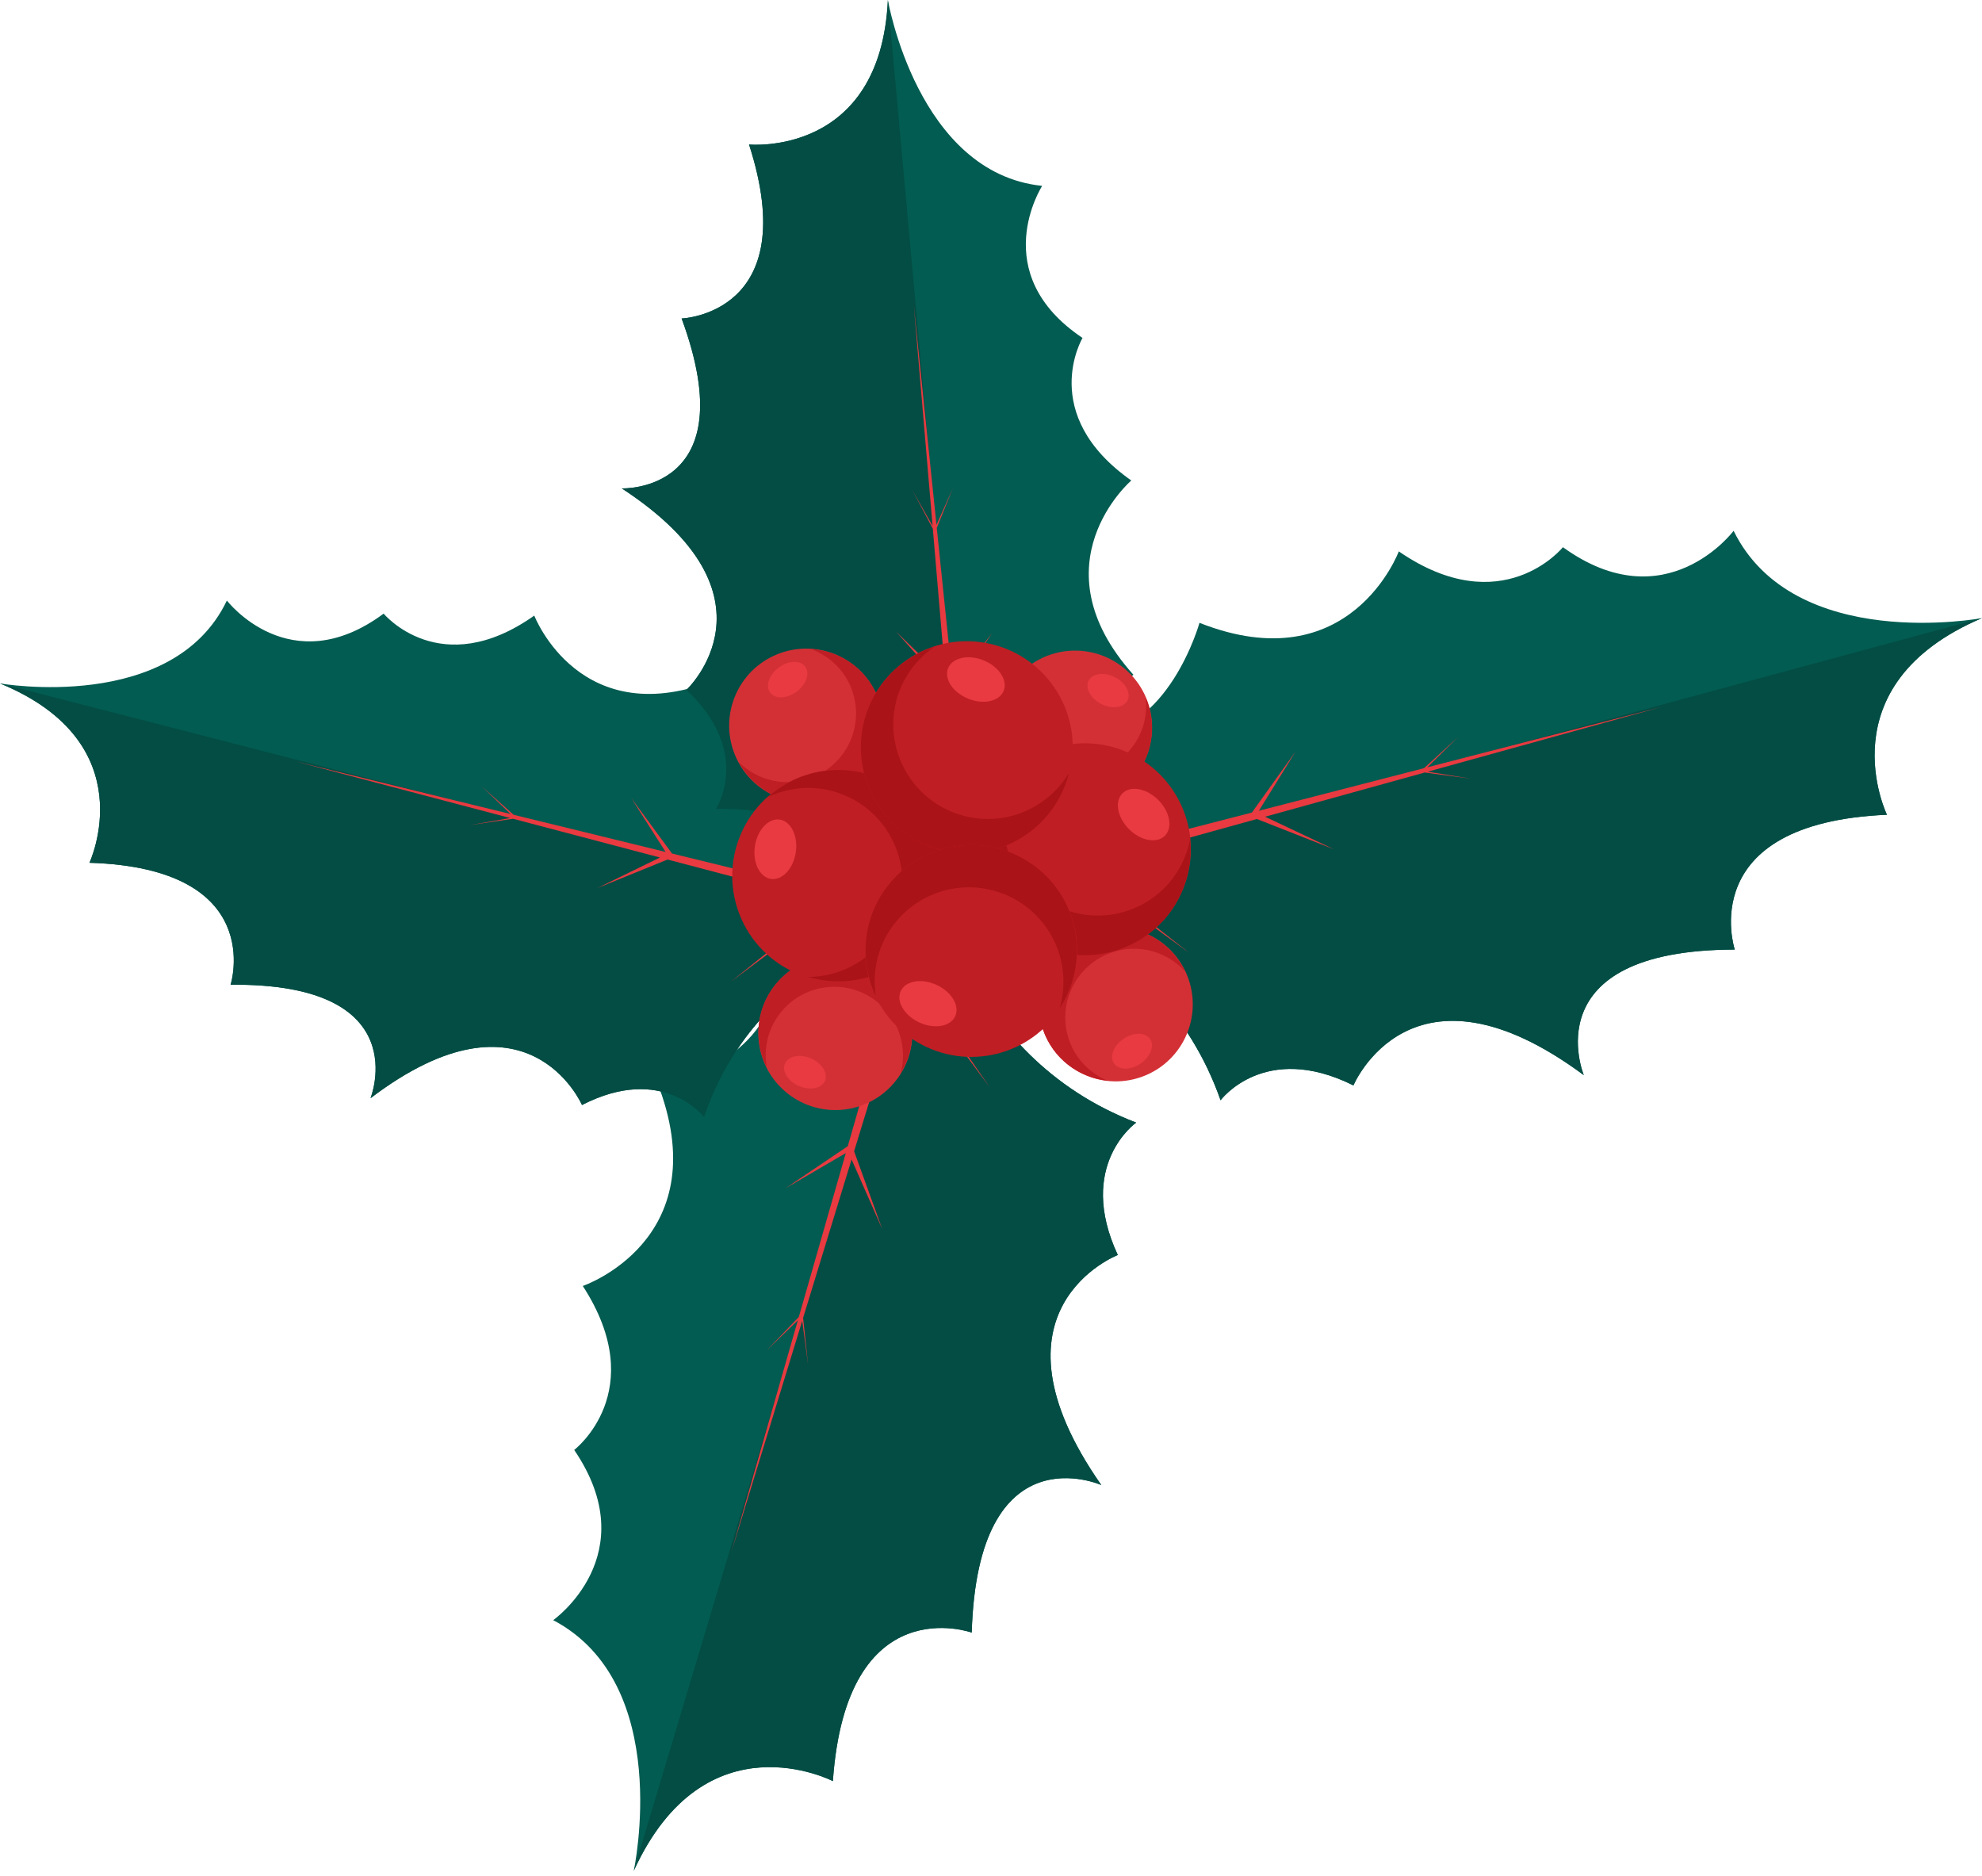 <?xml version="1.0" encoding="UTF-8"?> <svg xmlns="http://www.w3.org/2000/svg" width="243" height="230" viewBox="0 0 243 230" fill="none"><g clip-path="url(#clip0_3658_400)"><path d="M119.535 109.164C119.535 109.164 141.948 113.011 149.647 134.878C149.647 134.878 155.032 127.619 165.936 133.059C165.936 133.059 173.018 116.127 194.182 131.798C194.182 131.798 187.814 116.459 212.688 116.405C212.688 116.405 207.546 100.9 231.347 99.878C231.347 99.878 223.647 84.006 243 75.77C243 75.77 219.957 80.103 212.546 65.071C212.546 65.071 204.237 76.192 191.621 67.08C191.621 67.08 184.168 76.308 171.498 67.593C171.498 67.593 165.537 83.641 147.061 76.352C147.061 76.352 143.201 90.192 133.187 90.095C133.187 90.095 132.988 105.509 119.535 109.164Z" fill="#025C51"></path><path d="M149.647 134.88C149.647 134.88 155.032 127.621 165.934 133.061C165.934 133.061 173.016 116.129 194.18 131.8C194.18 131.8 187.812 116.459 212.686 116.407C212.686 116.407 207.544 100.902 231.345 99.88C231.345 99.88 223.643 84.008 242.998 75.772L119.535 109.168C119.535 109.164 141.948 113.013 149.647 134.88Z" fill="#034D44"></path><path d="M180.462 95.476L175.044 94.6L203.633 86.682L174.991 94.065L178.815 90.308L174.588 94.17L154.342 99.389L158.852 92.112L153.489 99.608L132.163 105.105L139.075 93.54L131.545 105.265L119.332 108.414L119.738 109.916L131.792 106.577L145.847 116.842L132.5 106.382L154.093 100.401L163.531 104.103L155.105 100.121L174.679 94.701L180.462 95.476Z" fill="#E83A40"></path><path d="M114.406 106.823C114.406 106.823 117.65 129.331 139.302 137.617C139.302 137.617 131.901 142.804 137.045 153.85C137.045 153.85 119.929 160.474 135.024 182.05C135.024 182.05 119.86 175.273 119.138 200.137C119.138 200.137 103.777 194.578 102.114 218.343C102.114 218.343 86.454 210.217 77.7 229.341C77.7 229.341 82.652 206.425 67.826 198.611C67.826 198.611 79.165 190.606 70.399 177.747C70.399 177.747 79.825 170.545 71.452 157.644C71.452 157.644 87.654 152.117 80.866 133.453C80.866 133.453 94.805 129.967 94.978 119.955C94.978 119.955 110.391 120.172 114.406 106.823Z" fill="#025C51"></path><path d="M139.302 137.617C139.302 137.617 131.901 142.804 137.045 153.85C137.045 153.85 119.93 160.474 135.024 182.051C135.024 182.051 119.86 175.273 119.138 200.137C119.138 200.137 103.777 194.578 102.114 218.345C102.114 218.345 86.455 210.22 77.7 229.346L114.407 106.825C114.407 106.825 117.65 129.331 139.302 137.617Z" fill="#034D44"></path><path d="M99.083 167.36L98.353 161.92L89.667 190.287L97.82 161.851L93.961 165.575L97.934 161.453L103.698 141.354L96.303 145.667L103.941 140.508L110.01 119.337L98.262 125.936L110.186 118.724L113.663 106.601L115.152 107.046L111.49 119.008L121.374 133.333L111.277 119.708L104.716 141.133L108.163 150.665L104.408 142.137L98.463 161.557L99.083 167.36Z" fill="#E83A40"></path><path d="M113.649 113.012C113.649 113.012 93.132 116.798 86.316 136.946C86.316 136.946 81.293 130.348 71.354 135.462C71.354 135.462 64.665 120.01 45.426 134.628C45.426 134.628 51.093 120.482 28.272 120.717C28.272 120.717 32.812 106.433 10.965 105.766C10.965 105.766 17.847 91.117 0 83.781C0 83.781 21.188 87.495 27.816 73.619C27.816 73.619 35.564 83.726 47.036 75.223C47.036 75.223 53.98 83.605 65.503 75.464C65.503 75.464 71.154 90.119 88.021 83.221C88.021 83.221 91.721 95.873 100.906 95.669C100.908 95.673 101.267 109.813 113.649 113.012Z" fill="#025C51"></path><path d="M86.318 136.946C86.318 136.946 81.295 130.348 71.356 135.462C71.356 135.462 64.667 120.01 45.428 134.628C45.428 134.628 51.095 120.482 28.273 120.717C28.273 120.717 32.814 106.433 10.967 105.766C10.967 105.766 17.849 91.117 0.002 83.781L113.649 113.01C113.649 113.01 93.132 116.798 86.318 136.946Z" fill="#034D44"></path><path d="M57.599 101.149L62.559 100.283L36.241 93.345L62.603 99.793L59.051 96.39L62.972 99.882L81.606 104.44L77.384 97.816L82.392 104.632L102.019 109.432L95.545 98.901L102.587 109.572L113.826 112.321L113.471 113.704L102.374 110.778L89.598 120.356L101.723 110.606L81.845 105.368L73.23 108.87L80.914 105.121L62.895 100.371L57.599 101.149Z" fill="#E83A40"></path><path d="M119.515 116.863C119.515 116.863 109.055 98.81 87.788 99.163C87.788 99.163 92.315 92.216 84.158 84.572C84.158 84.572 96.465 73.078 76.232 59.872C76.232 59.872 91.459 60.456 83.57 39.041C83.57 39.041 98.548 38.518 91.835 17.717C91.835 17.717 107.944 19.278 108.858 0.002C108.858 0.002 112.481 21.205 127.775 22.786C127.775 22.786 120.859 33.48 132.722 41.428C132.722 41.428 127.159 50.785 138.7 58.903C138.7 58.903 126.798 69.15 138.961 82.719C138.961 82.719 128.286 90.454 131.565 99.037C131.565 99.037 118.369 104.124 119.515 116.863Z" fill="#025C51"></path><path d="M87.788 99.162C87.788 99.162 92.315 92.214 84.158 84.57C84.158 84.57 96.465 73.076 76.232 59.87C76.232 59.87 91.459 60.454 83.57 39.039C83.57 39.039 98.548 38.516 91.835 17.715C91.835 17.715 107.944 19.276 108.858 0L119.515 116.861C119.515 116.861 109.055 98.811 87.788 99.162Z" fill="#034D44"></path><path d="M111.855 60.083L114.337 64.466L112.029 37.346L114.815 64.341L116.826 59.852L114.852 64.72L116.822 83.802L121.642 77.601L116.904 84.606L118.978 104.704L126.723 95.069L119.039 105.286L120.225 116.796L118.805 116.926L117.83 105.492L104.517 96.677L117.773 104.821L116.03 84.337L109.835 77.402L115.947 83.378L114.367 64.811L111.855 60.083Z" fill="#E83A40"></path><path d="M90.083 92.483C92.031 97.321 97.532 99.663 102.368 97.716C107.206 95.768 109.548 90.267 107.601 85.431C105.653 80.594 100.152 78.25 95.314 80.198C90.48 82.143 88.135 87.644 90.083 92.483Z" fill="#D33036"></path><path d="M99.671 95.271C103.99 93.533 106.082 88.621 104.343 84.302C103.414 81.993 101.569 80.352 99.402 79.559C102.928 79.772 106.196 81.934 107.603 85.431C109.55 90.269 107.206 95.768 102.37 97.716C97.869 99.527 92.832 97.595 90.578 93.424C92.897 95.729 96.447 96.567 99.671 95.271Z" fill="#BF1E24"></path><path d="M94.422 84.904C95.028 85.723 96.48 85.673 97.668 84.793C98.856 83.915 99.326 82.54 98.72 81.721C98.114 80.904 96.662 80.952 95.474 81.832C94.288 82.712 93.817 84.087 94.422 84.904Z" fill="#E83A40"></path><path d="M109.878 132.425C113.074 128.305 112.327 122.374 108.207 119.176C104.087 115.979 98.155 116.727 94.957 120.847C91.76 124.967 92.508 130.898 96.628 134.097C100.75 137.293 106.681 136.545 109.878 132.425Z" fill="#D33036"></path><path d="M107.455 122.739C103.777 119.884 98.479 120.553 95.626 124.231C94.1 126.196 93.611 128.619 94.019 130.888C92.427 127.735 92.648 123.824 94.959 120.847C98.155 116.727 104.088 115.979 108.208 119.176C112.042 122.151 112.91 127.475 110.444 131.524C111.265 128.361 110.201 124.87 107.455 122.739Z" fill="#BF1E24"></path><path d="M101.147 132.497C101.547 131.561 100.774 130.33 99.416 129.748C98.058 129.166 96.634 129.452 96.231 130.387C95.831 131.323 96.604 132.554 97.962 133.136C99.319 133.718 100.746 133.432 101.147 132.497Z" fill="#E83A40"></path><path d="M145.715 120.02C144.004 115.093 138.623 112.488 133.696 114.199C128.769 115.91 126.164 121.291 127.875 126.218C129.586 131.145 134.967 133.749 139.894 132.039C144.821 130.328 147.425 124.947 145.715 120.02Z" fill="#D33036"></path><path d="M136.273 116.772C131.875 118.301 129.548 123.103 131.076 127.502C131.892 129.852 133.656 131.582 135.782 132.478C132.269 132.095 129.112 129.777 127.875 126.217C126.164 121.29 128.769 115.909 133.696 114.199C138.28 112.606 143.218 114.779 145.267 119.055C143.063 116.641 139.556 115.631 136.273 116.772Z" fill="#BF1E24"></path><path d="M141.014 127.38C140.448 126.533 138.996 126.512 137.767 127.333C136.539 128.153 136.001 129.503 136.567 130.35C137.131 131.196 138.585 131.218 139.815 130.397C141.042 129.576 141.579 128.226 141.014 127.38Z" fill="#E83A40"></path><path d="M124.752 82.928C121.287 86.827 121.64 92.794 125.537 96.259C129.436 99.724 135.403 99.371 138.868 95.474C142.333 91.575 141.979 85.608 138.082 82.143C134.183 78.678 128.217 79.031 124.752 82.928Z" fill="#D33036"></path><path d="M126.526 92.755C130.006 95.849 135.336 95.533 138.428 92.052C140.081 90.192 140.731 87.808 140.474 85.517C141.853 88.769 141.372 92.658 138.868 95.474C135.403 99.373 129.436 99.724 125.537 96.259C121.91 93.035 121.397 87.664 124.128 83.79C123.098 86.892 123.927 90.446 126.526 92.755Z" fill="#BF1E24"></path><path d="M133.469 83.439C133.006 84.345 133.698 85.626 135.012 86.297C136.328 86.967 137.769 86.778 138.233 85.87C138.696 84.963 138.004 83.684 136.69 83.013C135.375 82.342 133.931 82.534 133.469 83.439Z" fill="#E83A40"></path><path d="M97.696 119.329C104.298 122.129 111.922 119.045 114.72 112.441C117.52 105.837 114.436 98.216 107.832 95.416C101.228 92.617 93.605 95.701 90.807 102.305C88.007 108.909 91.091 116.531 97.696 119.329Z" fill="#BF1E24"></path><path d="M109.718 112.696C112.218 106.8 109.464 99.994 103.568 97.494C100.417 96.159 97.025 96.362 94.152 97.704C97.782 94.475 103.061 93.392 107.832 95.415C114.436 98.215 117.52 105.835 114.72 112.439C112.115 118.584 105.344 121.614 99.093 119.76C103.587 119.742 107.853 117.098 109.718 112.696Z" fill="#AA1318"></path><path d="M94.525 107.747C95.91 107.952 97.271 106.488 97.567 104.479C97.863 102.471 96.981 100.675 95.596 100.472C94.211 100.269 92.849 101.731 92.551 103.739C92.257 105.748 93.139 107.542 94.525 107.747Z" fill="#E83A40"></path><path d="M126.415 92.921C120.237 96.565 118.183 104.527 121.827 110.703C125.472 116.881 133.434 118.935 139.612 115.29C145.79 111.646 147.844 103.684 144.199 97.508C140.553 91.33 132.591 89.276 126.415 92.921Z" fill="#BF1E24"></path><path d="M124.596 106.531C127.85 112.046 134.959 113.881 140.474 110.628C143.422 108.889 145.275 106.042 145.906 102.932C146.342 107.771 144.073 112.658 139.61 115.29C133.432 118.935 125.47 116.881 121.825 110.703C118.436 104.955 120.026 97.707 125.233 93.785C122.579 97.413 122.169 102.413 124.596 106.531Z" fill="#AA1318"></path><path d="M137.611 97.261C136.622 98.254 136.989 100.219 138.428 101.652C139.866 103.084 141.833 103.443 142.822 102.451C143.808 101.458 143.443 99.493 142.005 98.061C140.566 96.628 138.599 96.269 137.611 97.261Z" fill="#E83A40"></path><path d="M131.407 93.319C130.454 100.428 123.919 105.419 116.811 104.466C109.702 103.513 104.712 96.979 105.665 89.87C106.618 82.761 113.153 77.771 120.261 78.724C127.368 79.675 132.358 86.21 131.407 93.319Z" fill="#BF1E24"></path><path d="M119.576 100.29C113.229 99.44 108.773 93.605 109.624 87.257C110.077 83.865 111.98 81.05 114.598 79.26C109.971 80.742 106.352 84.734 105.663 89.87C104.71 96.979 109.702 103.514 116.81 104.465C123.424 105.351 129.482 101.066 131.066 94.742C128.761 98.599 124.314 100.925 119.576 100.29Z" fill="#AA1318"></path><path d="M123.051 84.692C122.522 85.989 120.569 86.417 118.688 85.647C116.808 84.88 115.713 83.206 116.241 81.91C116.77 80.614 118.724 80.186 120.604 80.955C122.485 81.725 123.58 83.398 123.051 84.692Z" fill="#E83A40"></path><path d="M129.114 124.824C133.668 119.284 132.871 111.101 127.331 106.547C121.79 101.993 113.607 102.79 109.051 108.331C104.497 113.871 105.296 122.054 110.835 126.608C116.376 131.164 124.558 130.365 129.114 124.824Z" fill="#BF1E24"></path><path d="M126.157 111.415C121.21 107.348 113.903 108.061 109.837 113.007C107.664 115.651 106.899 118.96 107.37 122.098C105.302 117.702 105.76 112.333 109.049 108.331C113.603 102.79 121.788 101.991 127.329 106.547C132.485 110.786 133.473 118.14 129.924 123.607C131.176 119.29 129.849 114.45 126.157 111.415Z" fill="#AA1318"></path><path d="M117.108 124.584C117.696 123.313 116.678 121.593 114.835 120.74C112.992 119.888 111.02 120.225 110.432 121.496C109.844 122.767 110.863 124.487 112.706 125.342C114.548 126.192 116.52 125.855 117.108 124.584Z" fill="#E83A40"></path></g><defs><clipPath id="clip0_3658_400"><rect width="243" height="230" fill="white"></rect></clipPath></defs></svg> 